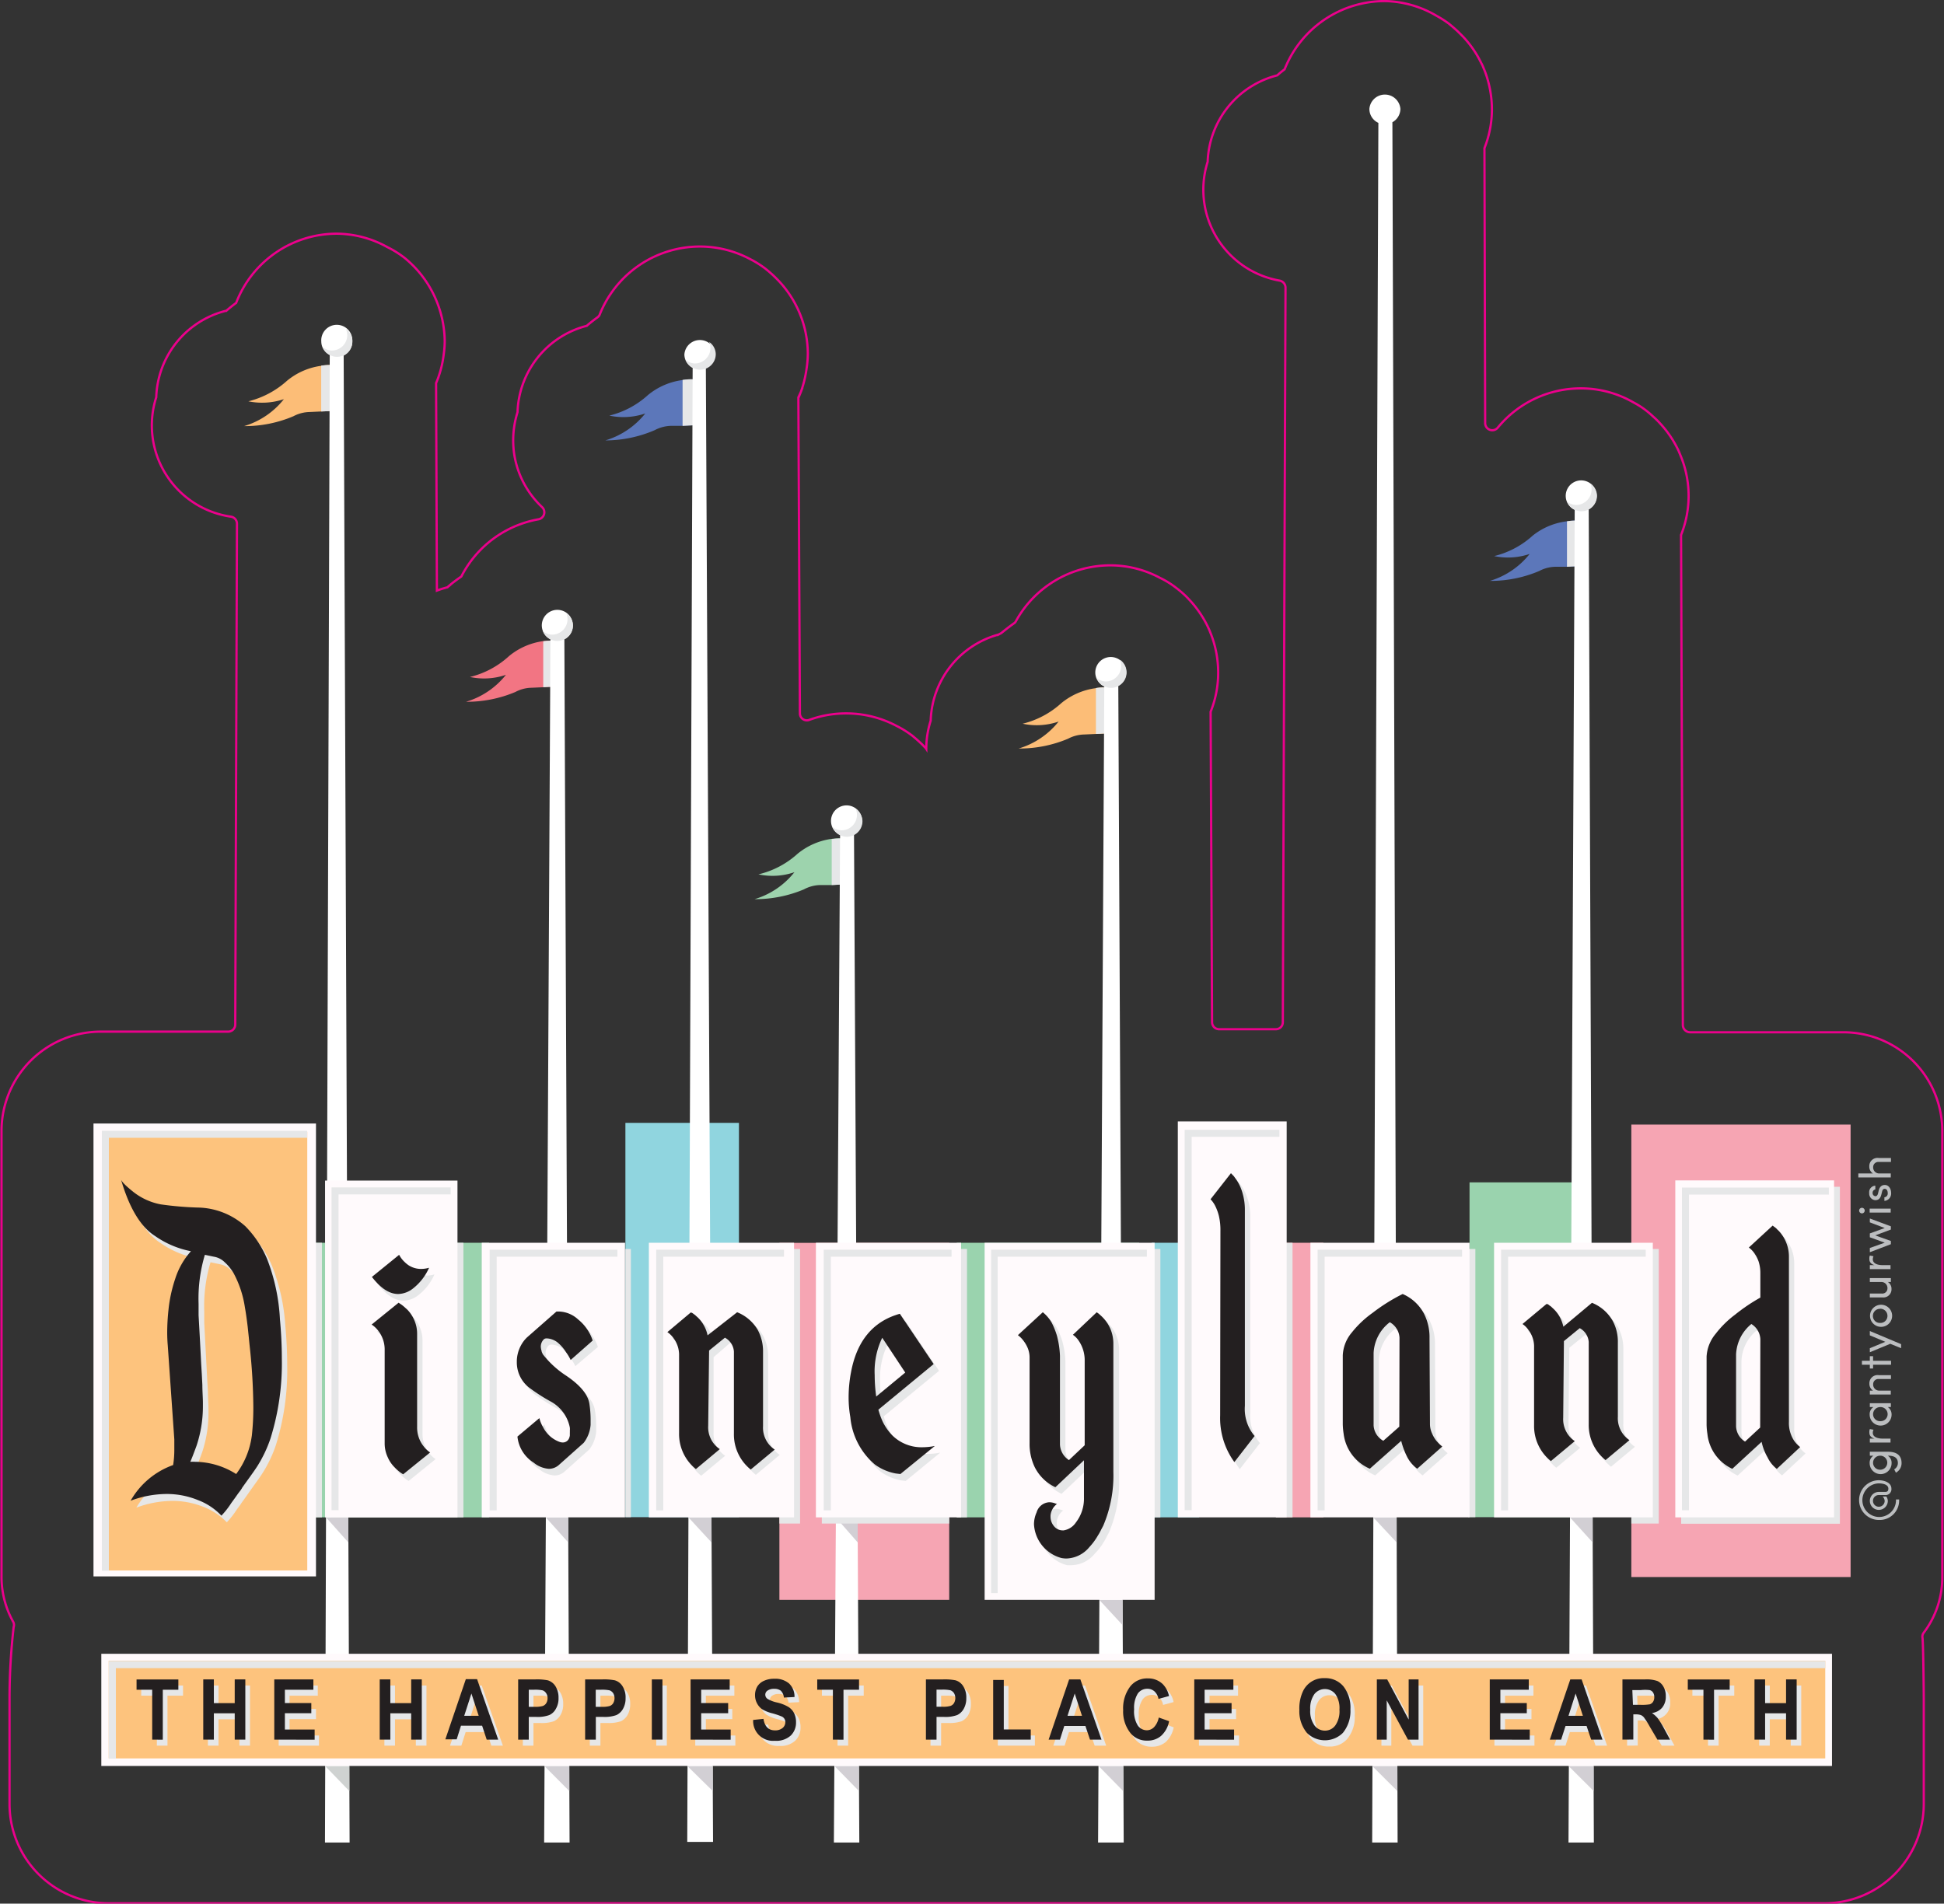 <svg xmlns="http://www.w3.org/2000/svg" viewBox="0 0 216.25 211.8"><rect x="0" y="0" width="216.25" height="211.8" fill="#333333" stroke="none"/><defs><style>.cls-1{isolation:isolate;}.cls-2{fill:none;stroke:#ec008c;stroke-miterlimit:10;stroke-width:0.25px;}.cls-3{fill:#bcbec0;}.cls-4{fill:#9ad3ae;}.cls-5{fill:#90d5df;}.cls-6{fill:#f6a5b3;}.cls-7{fill:#9dd3ad;}.cls-18,.cls-8{fill:#e6e7e8;}.cls-13,.cls-14,.cls-17,.cls-8{mix-blend-mode:multiply;}.cls-9{fill:#f27583;}.cls-10{fill:#5c77ba;}.cls-11{fill:#fcbd77;}.cls-12{fill:#fff;}.cls-13{fill:#cfd2d1;}.cls-14{fill:#d2cfd4;}.cls-15{fill:#fffafc;}.cls-16{fill:#fdc37d;}.cls-19{fill:#231f20;}</style></defs><g class="cls-1"><g id="Layer_2" data-name="Layer 2"><g id="Cutline"><path class="cls-2" d="M205.08,114.85H188a.81.81,0,0,1-.8-.78L187,59.62a.22.22,0,0,0,0-.1,11.76,11.76,0,0,0,.84-4.35v0a11.68,11.68,0,0,0-.81-4.27c-.09-.23-.2-.49-.3-.73a11.76,11.76,0,0,0-2.07-3.07,8.18,8.18,0,0,0-.73-.72,10.69,10.69,0,0,0-.81-.7,9.25,9.25,0,0,0-1.42-.91,11.67,11.67,0,0,0-5.85-1.56,11.94,11.94,0,0,0-9.24,4.37.79.79,0,0,1-1.4-.49l-.08-30.5a.66.66,0,0,0,0-.11,11.69,11.69,0,0,0,.83-4.33v0a12.11,12.11,0,0,0-.77-4.19s-.13-.33-.19-.46a2.76,2.76,0,0,0-.2-.43,11.7,11.7,0,0,0-2.06-3l-.57-.57c-.32-.3-.69-.61-1-.87a12.38,12.38,0,0,0-1.35-.86A11.73,11.73,0,0,0,154.05.12,12,12,0,0,0,142.9,7.71c-.26.2-.51.4-.77.63l-.07.05A10.28,10.28,0,0,0,134.34,18a10.27,10.27,0,0,0,8,13.22A.8.8,0,0,1,143,32l-.3,81.74a.77.77,0,0,1-.78.77h-6.31a.78.78,0,0,1-.78-.77l-.16-34.46a.16.16,0,0,0,0-.09,11.58,11.58,0,0,0,.84-4.36v0a11.8,11.8,0,0,0-.81-4.3,0,0,0,0,0,0,0c-.08-.19-.15-.39-.23-.56a12,12,0,0,0-2.33-3.41c-.13-.14-.21-.22-.35-.35a12.27,12.27,0,0,0-1-.84,9.59,9.59,0,0,0-1.74-1.07,11.68,11.68,0,0,0-5.54-1.4A12,12,0,0,0,113,69.13a.59.59,0,0,1-.23.24c-.46.33-.93.69-1.39,1.07l-.3.16a10.26,10.26,0,0,0-7.55,9.58,10.28,10.28,0,0,0-.49,3.15,1.07,1.07,0,0,0-.2-.23,6.08,6.08,0,0,0-.44-.44c-.28-.27-.63-.57-.91-.8a10.87,10.87,0,0,0-1.71-1.07,12,12,0,0,0-9.8-.68.77.77,0,0,1-1-.74l-.17-35.08c.08-.21.18-.44.25-.62a1.56,1.56,0,0,0,.06-.15,12.83,12.83,0,0,0,.6-2.48,11.59,11.59,0,0,0,.14-1.64,11.88,11.88,0,0,0-3.56-8.48l-.06-.06a13.24,13.24,0,0,0-1.14-1,11,11,0,0,0-1.71-1.06,11.82,11.82,0,0,0-5.53-1.37A12,12,0,0,0,66.71,35a.69.69,0,0,1-.25.31q-.55.4-1.11.87l-.07.07a10.26,10.26,0,0,0-7.71,9.61,10.45,10.45,0,0,0-.36,4.73,10.25,10.25,0,0,0,3.11,5.85.79.79,0,0,1-.44,1.34,12,12,0,0,0-8.56,6.36c-.48.34-1,.71-1.47,1.13a.46.46,0,0,0-.07.07,11.55,11.55,0,0,0-1.18.37l-.09-23.09c.08-.17.13-.32.2-.49a12,12,0,0,0,.66-2.78,10.65,10.65,0,0,0,.1-1.37,12.14,12.14,0,0,0-3.38-8.29c-.1-.11-.23-.22-.34-.34-.3-.28-.66-.61-1-.85a10.61,10.61,0,0,0-1.65-1A11.77,11.77,0,0,0,37.47,26a12,12,0,0,0-11.2,7.7c-.37.27-.74.57-1.11.89a.21.21,0,0,0-.07,0,10.26,10.26,0,0,0-7.71,9.61,10.26,10.26,0,0,0,8.28,13.28.79.79,0,0,1,.7.77L26.17,114a.79.79,0,0,1-.78.78H11.17a11.05,11.05,0,0,0-11,11.05v49.6a10.26,10.26,0,0,0,1.29,5,.72.72,0,0,1,.06.59,70.17,70.17,0,0,0-.46,8v11.69a11.05,11.05,0,0,0,11.05,11.05H203a11.06,11.06,0,0,0,11-11.05V188.94c0-.6-.06-6.12-.14-6.7a.71.71,0,0,1,.14-.59,10.21,10.21,0,0,0,2.06-6.19V125.9A11,11,0,0,0,205.08,114.85Z"/></g><g id="tag"><path class="cls-3" d="M209.06,169.11a2.21,2.21,0,0,1-.09-4.42c.59,0,1.43.23,1.43.94a.65.65,0,0,1-.72.71H209a.64.64,0,0,0-.65.65.65.65,0,1,0,1.3,0,.75.75,0,0,0-.23-.49h.41a.88.88,0,0,1,.17.49,1,1,0,1,1-1-1h.72c.29,0,.34-.19.34-.36,0-.49-.67-.59-1.08-.59a1.87,1.87,0,1,0,1.93,1.9v-.11h.35v.11A2.16,2.16,0,0,1,209.06,169.11Z"/><path class="cls-3" d="M208,161.52h2c1.11,0,1.53.5,1.53,1.27a1.2,1.2,0,0,1-.63,1.06l-.19-.37a.81.81,0,0,0,.41-.69c0-.51-.29-.83-1.08-.83H210a.94.94,0,0,1,.42.83,1.22,1.22,0,0,1-2.44,0,.93.93,0,0,1,.42-.83H208Zm1.16.44a.79.79,0,0,0-.8.79.77.77,0,0,0,.8.77.78.78,0,1,0,0-1.56Z"/><path class="cls-3" d="M208,159l.41.07a.79.79,0,0,0-.08.34c0,.46.5.65,1.11.65h.86v.44H208v-.44h.53c-.41-.12-.58-.35-.58-.66A.94.94,0,0,1,208,159Z"/><path class="cls-3" d="M208,156.12h2.34v.43H210a1,1,0,0,1,.42.84,1.22,1.22,0,0,1-2.44,0,.94.94,0,0,1,.42-.84H208Zm1.16.43a.8.8,0,0,0-.8.8.77.77,0,0,0,.8.77.78.78,0,0,0,.82-.77A.79.79,0,0,0,209.14,156.55Z"/><path class="cls-3" d="M209,153h1.35v.43H209a.57.57,0,0,0-.63.57.67.67,0,0,0,.69.72h1.27v.43H208v-.43h.36a.89.89,0,0,1-.41-.78A.91.91,0,0,1,209,153Z"/><path class="cls-3" d="M208.36,150.89v.51h2v.44h-2v.42H208v-.42h-.88v-.44H208v-.51Z"/><path class="cls-3" d="M208,148.09l3.48,1.46V150l-1.21-.49-2.27.94V150l1.72-.71-1.72-.72Z"/><path class="cls-3" d="M209.14,147.62a1.23,1.23,0,0,1,0-2.45,1.23,1.23,0,1,1,0,2.45Zm0-2a.78.78,0,0,0-.8.79.77.77,0,0,0,.8.78.78.78,0,0,0,.82-.78A.79.79,0,0,0,209.14,145.61Z"/><path class="cls-3" d="M208,142.2h2.34v.43H210a.89.89,0,0,1,.41.78.9.9,0,0,1-1,.94H208v-.43h1.33a.57.57,0,0,0,.63-.57.68.68,0,0,0-.69-.72H208Z"/><path class="cls-3" d="M208,139.69l.41.08a.78.78,0,0,0-.08.33c0,.47.5.66,1.11.66h.86v.44H208v-.44h.53c-.41-.12-.58-.35-.58-.66A1,1,0,0,1,208,139.69Z"/><path class="cls-3" d="M208,135.57l2.34.87v.36l-1.74.65,1.74.62v.36l-2.34.89v-.47l1.66-.59-1.66-.6v-.43l1.66-.6L208,136Z"/><path class="cls-3" d="M207.12,135a.31.31,0,0,1,0-.62.31.31,0,0,1,0,.62Zm.86-.09v-.44h2.34v.44Z"/><path class="cls-3" d="M209.62,133.61v-.4a.42.42,0,0,0,.37-.47c0-.29-.14-.47-.33-.47s-.26.14-.3.32l-.08.32c-.1.39-.29.62-.67.62a.73.73,0,0,1-.68-.8.72.72,0,0,1,.68-.81v.42a.36.36,0,0,0-.3.38.34.34,0,0,0,.32.37c.16,0,.24-.15.28-.3l.08-.34c.12-.49.41-.61.68-.61.43,0,.7.42.7.9A.82.82,0,0,1,209.62,133.61Z"/><path class="cls-3" d="M209,128.84h1.35v.44H209a.57.57,0,0,0-.63.57.67.67,0,0,0,.69.71h1.27V131h-3.61v-.44h1.63a.89.89,0,0,1-.41-.78A.91.91,0,0,1,209,128.84Z"/></g><g id="Colored_Boxes" data-name="Colored Boxes"><rect class="cls-4" x="34.1" y="138.27" width="20.3" height="30.55"/><rect class="cls-4" x="106.43" y="138.27" width="20.29" height="30.55"/><rect class="cls-5" x="69.57" y="124.93" width="12.63" height="43.87"/><rect class="cls-6" x="141.93" y="138.27" width="5.28" height="30.55"/><rect class="cls-4" x="163.47" y="131.55" width="11.9" height="37.25"/><rect class="cls-6" x="181.47" y="125.12" width="24.39" height="50.34"/><rect class="cls-5" x="128.11" y="138.27" width="5.28" height="30.55"/><rect class="cls-6" x="86.7" y="138.28" width="18.89" height="39.72"/></g><g id="Flag"><path class="cls-7" d="M93.69,93.29v5.12l-1.17.06-1.31,0a4,4,0,0,0-1.78.48,13.91,13.91,0,0,1-5.49,1.09,8.87,8.87,0,0,0,4.43-3,7.48,7.48,0,0,1-4,.24A9.82,9.82,0,0,0,88.71,95a7.6,7.6,0,0,1,3.81-1.67A6.3,6.3,0,0,1,93.69,93.29Z"/><path class="cls-8" d="M93.69,93.29v5.12l-1.17.06V93.36A6.3,6.3,0,0,1,93.69,93.29Z"/><path class="cls-9" d="M61.6,71.28V76.4l-1.17.06-1.32.06a3.93,3.93,0,0,0-1.78.47,13.91,13.91,0,0,1-5.49,1.09,8.93,8.93,0,0,0,4.44-3,7.48,7.48,0,0,1-4,.24A9.87,9.87,0,0,0,56.62,73a7.57,7.57,0,0,1,3.81-1.67A6.29,6.29,0,0,1,61.6,71.28Z"/><path class="cls-8" d="M61.6,71.28V76.4l-1.17.06V71.35A6.29,6.29,0,0,1,61.6,71.28Z"/><path class="cls-10" d="M77.09,42.2v5.12l-1.16.06-1.32,0a4.08,4.08,0,0,0-1.78.48A13.91,13.91,0,0,1,67.34,49a8.93,8.93,0,0,0,4.44-3,7.48,7.48,0,0,1-4,.24,9.87,9.87,0,0,0,4.29-2.28,7.57,7.57,0,0,1,3.81-1.67A6.19,6.19,0,0,1,77.09,42.2Z"/><path class="cls-8" d="M77.09,42.2v5.12l-1.16.06V42.27A6.19,6.19,0,0,1,77.09,42.2Z"/><path class="cls-10" d="M175.48,57.92V63l-1.17.06-1.31,0a4,4,0,0,0-1.78.47,13.81,13.81,0,0,1-5.49,1.1,8.87,8.87,0,0,0,4.43-3,7.48,7.48,0,0,1-3.95.24,9.82,9.82,0,0,0,4.29-2.28A7.52,7.52,0,0,1,174.31,58,6.3,6.3,0,0,1,175.48,57.92Z"/><path class="cls-8" d="M175.48,57.92V63l-1.17.06V58A6.3,6.3,0,0,1,175.48,57.92Z"/><path class="cls-11" d="M36.9,40.61v5.12l-1.17.05-1.31.06a4,4,0,0,0-1.78.47,13.81,13.81,0,0,1-5.49,1.1,8.87,8.87,0,0,0,4.43-3,7.6,7.6,0,0,1-3.95.24,10,10,0,0,0,4.29-2.28,7.52,7.52,0,0,1,3.81-1.67A6.3,6.3,0,0,1,36.9,40.61Z"/><path class="cls-8" d="M36.9,40.61v5.12l-1.17.05v-5.1A6.3,6.3,0,0,1,36.9,40.61Z"/><path class="cls-11" d="M123.08,76.48V81.6l-1.17.06-1.31.06a4,4,0,0,0-1.79.47,13.91,13.91,0,0,1-5.49,1.09,8.93,8.93,0,0,0,4.44-3,7.48,7.48,0,0,1-4,.24,9.87,9.87,0,0,0,4.29-2.28,7.6,7.6,0,0,1,3.81-1.67A6.3,6.3,0,0,1,123.08,76.48Z"/><path class="cls-8" d="M123.08,76.48V81.6l-1.17.06V76.55A6.3,6.3,0,0,1,123.08,76.48Z"/></g><g id="Poles"><path class="cls-12" d="M39.19,38a1.73,1.73,0,1,0-3.45,0,1.69,1.69,0,0,0,.94,1.5L36.15,205h2.74L38.23,39.56A1.72,1.72,0,0,0,39.19,38Z"/><path class="cls-12" d="M63.73,69.61a1.73,1.73,0,1,0-2.5,1.52L60.53,205h2.83L62.78,71.13A1.71,1.71,0,0,0,63.73,69.61Z"/><path class="cls-12" d="M79.58,39.43a1.73,1.73,0,0,0-3.45,0,1.7,1.7,0,0,0,.92,1.5l-.6,164h2.87l-.8-164A1.72,1.72,0,0,0,79.58,39.43Z"/><path class="cls-12" d="M95.9,91.35a1.73,1.73,0,1,0-2.45,1.56L92.76,205h2.83L95,92.83A1.72,1.72,0,0,0,95.9,91.35Z"/><path class="cls-12" d="M125.28,74.82a1.72,1.72,0,1,0-2.44,1.56L122.15,205H125L124.4,76.3A1.71,1.71,0,0,0,125.28,74.82Z"/><path class="cls-12" d="M155.78,12.12a1.73,1.73,0,0,0-3.45,0,1.7,1.7,0,0,0,1,1.55L152.64,205h2.83L154.89,13.6A1.72,1.72,0,0,0,155.78,12.12Z"/><path class="cls-12" d="M177.61,55.17a1.72,1.72,0,1,0-2.44,1.56L174.48,205h2.82l-.57-148.33A1.7,1.7,0,0,0,177.61,55.17Z"/></g><g id="Pole_Shadows" data-name="Pole Shadows"><path class="cls-8" d="M38.5,36.65a1.85,1.85,0,0,1,.13.66A1.72,1.72,0,0,1,36.9,39a1.63,1.63,0,0,1-1-.38,1.72,1.72,0,0,0,1.6,1.08,1.71,1.71,0,0,0,1-3.09Z"/><path class="cls-8" d="M63,68.23a1.75,1.75,0,0,1,.13.65,1.72,1.72,0,0,1-1.73,1.73,1.65,1.65,0,0,1-1-.38A1.7,1.7,0,0,0,62,71.31a1.73,1.73,0,0,0,1.73-1.73A1.7,1.7,0,0,0,63,68.23Z"/><path class="cls-8" d="M95.2,90a1.75,1.75,0,0,1,.13.65,1.72,1.72,0,0,1-1.73,1.73,1.68,1.68,0,0,1-1-.38,1.73,1.73,0,0,0,3.34-.65A1.7,1.7,0,0,0,95.2,90Z"/><path class="cls-8" d="M78.89,38.05a1.58,1.58,0,0,1,.14.65,1.74,1.74,0,0,1-1.74,1.74,1.71,1.71,0,0,1-1-.38,1.73,1.73,0,0,0,3.33-.66A1.67,1.67,0,0,0,78.89,38.05Z"/><path class="cls-8" d="M124.59,73.43a1.85,1.85,0,0,1,.13.66A1.73,1.73,0,0,1,123,75.82a1.66,1.66,0,0,1-1-.38,1.72,1.72,0,1,0,2.64-2Z"/><path class="cls-8" d="M176.92,53.8a1.75,1.75,0,0,1,.13.65,1.73,1.73,0,0,1-1.73,1.73,1.71,1.71,0,0,1-1-.37,1.73,1.73,0,0,0,3.33-.66A1.69,1.69,0,0,0,176.92,53.8Z"/><polygon class="cls-13" points="36.16 196.48 38.86 196.48 38.86 199.27 36.16 196.48"/><polygon class="cls-14" points="36.26 168.82 38.75 168.82 38.75 171.61 36.26 168.82"/><polygon class="cls-14" points="60.71 168.82 63.21 168.82 63.21 171.61 60.71 168.82"/><polygon class="cls-14" points="76.58 168.82 79.15 168.82 79.15 171.61 76.58 168.82"/><polygon class="cls-14" points="92.97 168.82 95.41 168.82 95.41 171.61 92.97 168.82"/><polygon class="cls-14" points="152.76 168.82 155.36 168.82 155.36 171.61 152.76 168.82"/><polygon class="cls-14" points="122.28 178 124.86 178 124.86 180.79 122.28 178"/><polygon class="cls-14" points="122.2 196.48 124.94 196.48 124.94 199.27 122.2 196.48"/><polygon class="cls-14" points="174.64 168.82 177.17 168.82 177.17 171.61 174.64 168.82"/><polygon class="cls-14" points="152.64 196.48 155.44 196.48 155.44 199.27 152.64 196.48"/><polygon class="cls-14" points="174.48 196.48 177.28 196.48 177.28 199.27 174.48 196.48"/><polygon class="cls-14" points="60.55 196.48 63.33 196.48 63.33 199.27 60.55 196.48"/><polygon class="cls-14" points="76.45 196.48 79.29 196.48 79.29 199.27 76.45 196.48"/><polygon class="cls-14" points="92.82 196.48 95.55 196.48 95.55 199.27 92.82 196.48"/></g><g id="Boxes_Shadows" data-name="Boxes Shadows"><rect class="cls-8" x="34.1" y="138.27" width="1.71" height="30.55"/><rect class="cls-8" x="36.81" y="138.27" width="14.74" height="30.55"/><rect class="cls-8" x="69.57" y="138.96" width="0.61" height="29.84"/><rect class="cls-8" x="86.7" y="138.96" width="2.3" height="30.55"/><rect class="cls-8" x="91.42" y="138.96" width="14.17" height="30.55"/><rect class="cls-8" x="106.43" y="138.96" width="1.14" height="29.86"/><rect class="cls-8" x="128.11" y="138.96" width="0.97" height="29.86"/><rect class="cls-8" x="163.34" y="138.96" width="0.78" height="29.84"/><rect class="cls-8" x="141.93" y="138.27" width="1.85" height="30.55"/><rect class="cls-8" x="181.47" y="138.96" width="3.05" height="30.55"/><rect class="cls-8" x="187.01" y="132.04" width="17.66" height="37.49"/></g><g id="Boxes"><rect class="cls-15" x="10.4" y="125" width="24.75" height="50.39"/><rect class="cls-15" x="36.16" y="131.35" width="14.73" height="37.47"/><rect class="cls-15" x="53.59" y="138.27" width="15.94" height="30.55"/><rect class="cls-15" x="72.18" y="138.27" width="16.15" height="30.55"/><rect class="cls-15" x="90.76" y="138.27" width="16.15" height="30.55"/><rect class="cls-15" x="109.53" y="138.27" width="18.91" height="39.73"/><rect class="cls-15" x="145.77" y="138.27" width="17.7" height="30.55"/><rect class="cls-15" x="131.02" y="124.77" width="12.11" height="44.05"/><rect class="cls-15" x="166.2" y="138.27" width="17.66" height="30.55"/><rect class="cls-15" x="186.36" y="131.33" width="17.66" height="37.49"/><rect class="cls-16" x="11.37" y="125.93" width="22.81" height="48.8"/><rect class="cls-15" x="11.27" y="184" width="192.52" height="12.48"/><rect class="cls-16" x="12.09" y="184.77" width="190.95" height="10.87"/></g><g id="Shadows" class="cls-17"><polygon class="cls-18" points="50.13 132.11 36.88 132.11 36.88 132.86 36.88 132.89 36.88 168.02 37.66 168.02 37.66 132.89 50.13 132.89 50.13 132.11"/><polygon class="cls-18" points="68.68 139.04 54.47 139.04 54.47 139.79 54.47 139.82 54.47 168.04 55.25 168.04 55.25 139.82 68.68 139.82 68.68 139.04"/><polygon class="cls-18" points="87.21 139.04 73 139.04 73 139.79 73 139.82 73 168.04 73.78 168.04 73.78 139.82 87.21 139.82 87.21 139.04"/><polygon class="cls-18" points="105.85 139.04 91.63 139.04 91.63 139.79 91.63 139.82 91.63 168.04 92.42 168.04 92.42 139.82 105.85 139.82 105.85 139.04"/><polygon class="cls-18" points="162.64 139.04 146.57 139.04 146.57 139.79 146.57 139.82 146.57 168.04 147.35 168.04 147.35 139.82 162.64 139.82 162.64 139.04"/><polygon class="cls-18" points="183.07 139.04 166.98 139.04 166.98 139.79 166.98 139.82 166.98 168.04 167.76 168.04 167.76 139.82 183.07 139.82 183.07 139.04"/><polygon class="cls-18" points="203.44 132.13 187.88 132.13 187.35 132.13 187.1 132.13 187.1 168.03 187.88 168.03 187.88 132.91 203.44 132.91 203.44 132.13"/><polygon class="cls-8" points="34.17 125.81 11.33 125.81 11.33 126.37 11.33 126.59 11.33 174.76 12.11 174.76 12.11 126.59 34.17 126.59 34.17 125.81"/><polygon class="cls-18" points="142.32 125.7 131.78 125.7 131.78 126.45 131.78 126.48 131.78 168.02 132.56 168.02 132.56 126.48 142.32 126.48 142.32 125.7"/><polygon class="cls-18" points="127.58 139.04 110.98 139.04 110.36 139.04 110.25 139.04 110.25 177.25 110.98 177.25 110.98 139.82 127.58 139.82 127.58 139.04"/><polygon class="cls-8" points="203.04 184.8 12.89 184.8 12.1 184.8 12.1 185.6 12.1 195.67 12.89 195.67 12.89 185.6 203.04 185.6 203.04 184.8"/></g><g id="Letter_s_Shaodows" data-name="Letter&apos;s Shaodows"><path class="cls-8" d="M31.74,147.51c.14,1.53.21,3,.21,4.37a28,28,0,0,1-1.27,8.93,14.36,14.36,0,0,1-1.42,3c-.38.61-1,1.43-1.74,2.49,0,0-.16.23-.42.59-.14.19-.26.36-.36.52l-.4.54a9.39,9.39,0,0,1-1.11,1.42h0a7.12,7.12,0,0,0-2.59-1.71,9.16,9.16,0,0,0-3.47-.67,11.63,11.63,0,0,0-4,.75,9,9,0,0,1,4.68-3.93A11.88,11.88,0,0,0,20,162q0-.51,0-1.08l-.73-10.46c0-.47-.06-1-.06-1.48a21.7,21.7,0,0,1,.14-2.45,15.89,15.89,0,0,1,.74-3.44,8.43,8.43,0,0,1,1.76-3.1,10.38,10.38,0,0,1-4-1.7q-2.42-1.53-3.78-6.28c.07.24.52.7,1.37,1.38a7.05,7.05,0,0,0,3,1.38,36.91,36.91,0,0,0,4.05.35,8.16,8.16,0,0,1,5.35,2.08,11.61,11.61,0,0,1,2.42,3.64A21.83,21.83,0,0,1,31.74,147.51Zm-3.13,13.05a28.76,28.76,0,0,0,.16-3.26,66,66,0,0,0-.42-6.87l-.09-1-.12-1c-.09-.83-.19-1.54-.3-2.15a11.59,11.59,0,0,0-1.21-3.77,5.12,5.12,0,0,0-1-1.24,2.26,2.26,0,0,0-1.21-.62l-1-.21a17,17,0,0,0-.7,5.45c0,.42,0,.84,0,1.27l.14,2.71L23,152.5l.06,1.16.07,1.16c0,.74.06,1.4.06,2v.33a13.78,13.78,0,0,1-.71,4.45c-.3.83-.53,1.42-.69,1.78a4.43,4.43,0,0,1,.52,0,8.66,8.66,0,0,1,4.54,1.42A9,9,0,0,0,28.61,160.56Z"/><path class="cls-8" d="M47,159.49a3.36,3.36,0,0,0,.73,2.16,2.74,2.74,0,0,0,.73.69l-3,2.43,0,0h0l0,0-.1-.06-.14-.09-.35-.27c-.13-.12-.26-.24-.38-.37a3.79,3.79,0,0,1-.75-1.09,3.59,3.59,0,0,1-.34-1.56V151a3.35,3.35,0,0,0-.73-2.17,2.81,2.81,0,0,0-.72-.68l3-2.43h0l0,0,0,0,.1.07.14.09.34.26.38.36a3.82,3.82,0,0,1,.75,1.08,3.76,3.76,0,0,1,.34,1.59Zm-2-19.14a2.91,2.91,0,0,0,.38.56,3.89,3.89,0,0,0,.64.59,2.56,2.56,0,0,0,1.42.42,3.19,3.19,0,0,0,.89-.13,6,6,0,0,1-1.78,2.3,2.76,2.76,0,0,1-1.66.62c-1,0-1.94-.64-2.92-1.9Z"/><path class="cls-8" d="M63.62,153.81c1.57,1.07,2.43,2.12,2.57,3.16a11.5,11.5,0,0,1,.13,1.67c0,.22,0,.42,0,.63a3.76,3.76,0,0,1-.77,2l-2.76,2.47a1.68,1.68,0,0,1-1.1.42,3,3,0,0,1-1.7-.69,3.88,3.88,0,0,1-1.8-2.9l2.38-2.08a3.62,3.62,0,0,0,.42,1,3.32,3.32,0,0,0,1.85,1.65,1.11,1.11,0,0,0,.34.06.73.73,0,0,0,.7-.48.89.89,0,0,0,.09-.3l0-.14v-.15a1.93,1.93,0,0,0,0-.24,1.87,1.87,0,0,0,0-.34,4.23,4.23,0,0,0-2.2-2.94,22.5,22.5,0,0,1-2.4-1.56,3.56,3.56,0,0,1-1.3-2.72v-.23a3.84,3.84,0,0,1,.93-2.38l.17-.18,3.31-2.91.32,0a3.28,3.28,0,0,1,2.1.89,5.08,5.08,0,0,1,1.61,2.34L64,152a5.44,5.44,0,0,0-.51-.87,4.7,4.7,0,0,0-1-1.13,2.11,2.11,0,0,0-1.08-.4h-.06a.51.51,0,0,0-.3.08l0,0a1.14,1.14,0,0,0-.36.89v0a1.91,1.91,0,0,0,.09.44,3,3,0,0,0,.13.35A10.69,10.69,0,0,0,63.62,153.81Z"/><path class="cls-8" d="M79.38,159.37a2.93,2.93,0,0,0,1.29,2.6L78,164.19l0,0h0a5,5,0,0,1-1.87-4v-8.61a3.11,3.11,0,0,0-.64-2,2.91,2.91,0,0,0-.65-.63l2.66-2.21h0l.05,0,.07,0,.11.06.27.2.31.28a3.53,3.53,0,0,1,.63.81,4,4,0,0,1,.45,1.17l3.18-2.67a4.61,4.61,0,0,1,2.3,2,4.84,4.84,0,0,1,.58,2.4v8.28a2.93,2.93,0,0,0,1.29,2.6l-2.66,2.22,0,0h0a5,5,0,0,1-1.87-4v-9.14a1.92,1.92,0,0,0-1-1.53L79.38,151Z"/><path class="cls-8" d="M174.48,158.47a3,3,0,0,0,1.3,2.61l-2.66,2.22,0,0h0a5,5,0,0,1-1.87-4v-8.62a3.11,3.11,0,0,0-.65-2,2.39,2.39,0,0,0-.65-.63l2.67-2.22h0l.06,0,.07,0,.11.06a1.89,1.89,0,0,0,.27.2c.11.1.21.19.3.29a3.18,3.18,0,0,1,.63.8,3.64,3.64,0,0,1,.45,1.17l3.19-2.66a4.61,4.61,0,0,1,2.3,2,5,5,0,0,1,.58,2.4v8.27a2.94,2.94,0,0,0,1.29,2.61l-2.66,2.22,0,0h0a5,5,0,0,1-1.87-4v-9.14a1.88,1.88,0,0,0-1-1.53l-1.77,1.43Z"/><path class="cls-8" d="M98.31,157.58a7.75,7.75,0,0,0,.49,1.35,6,6,0,0,0,1.07,1.52,4.62,4.62,0,0,0,3.37,1.31,7.37,7.37,0,0,0,1.35-.14l-3.84,3.15-.5-.06a5.2,5.2,0,0,1-.68-.17,5.53,5.53,0,0,1-1.66-.84,7.87,7.87,0,0,1-2.72-5.27,12.7,12.7,0,0,1-.19-2.24,15.51,15.51,0,0,1,.26-2.76c.65-3.5,2.47-5.67,5.44-6.5l3.76,5.59-.1.08Zm.43-8a8.59,8.59,0,0,0-.84,4.08,17.28,17.28,0,0,0,.17,2.38l3.23-2.66Z"/><path class="cls-8" d="M122.64,146.69l0,0h0l0,0,.09.07.13.09.3.27a4.27,4.27,0,0,1,.36.38,4,4,0,0,1,.66,1.11,4.07,4.07,0,0,1,.31,1.6V164.5a14.19,14.19,0,0,1-1.13,6l-.25.47a4.91,4.91,0,0,1-.34.61,6.18,6.18,0,0,1-1,1.29,3.4,3.4,0,0,1-2.55,1.27,3.27,3.27,0,0,1-.53,0,4.12,4.12,0,0,1-3.07-3.75A3.42,3.42,0,0,1,116,169a1.56,1.56,0,0,1,1.42-1.13,1.83,1.83,0,0,1,.61.11l.2.07.05,0h0a1.79,1.79,0,0,0-.73,1.29v.16a1.67,1.67,0,0,0,.35,1,1.27,1.27,0,0,0,1,.5H119a2,2,0,0,0,1.37-.88,4.37,4.37,0,0,0,.89-2.74v-4.18l-3.17,3a4.93,4.93,0,0,1-2.3-2.23,6.11,6.11,0,0,1-.58-2.69v-9.67a2.82,2.82,0,0,0-.19-1,3.48,3.48,0,0,0-.45-.79,2.91,2.91,0,0,0-.65-.66l2.68-2.51a3.88,3.88,0,0,1,1,1.18,7.65,7.65,0,0,1,.58,1.42,10.28,10.28,0,0,1,.34,2.24l0,9.87a2.17,2.17,0,0,0,1,1.74l1.74-1.65v-9.4a3.83,3.83,0,0,0-.64-2.21,2.28,2.28,0,0,0-.67-.68Z"/><path class="cls-8" d="M136.36,137.59a6.84,6.84,0,0,0-.17-1.56,5.34,5.34,0,0,0-.38-1.06,3,3,0,0,0-.55-.79l2.27-2.91h0l0,0,0,0,.08.08.1.11a1.64,1.64,0,0,1,.26.31,3.58,3.58,0,0,1,.29.43,5.31,5.31,0,0,1,.56,1.29,6.61,6.61,0,0,1,.26,1.9V157.2a4.65,4.65,0,0,0,1.08,3.36l-2.25,2.9,0,0h0a8.28,8.28,0,0,1-1.58-5.21Z"/><path class="cls-8" d="M159.67,159.22a2.5,2.5,0,0,0,.23,1,3.42,3.42,0,0,0,.45.78,4,4,0,0,0,.69.68l-2.79,2.47a3.61,3.61,0,0,1-1.18-1.44,8.23,8.23,0,0,1-.6-1.66l-3.49,3.1a4.87,4.87,0,0,1-2.92-3.93h0a7.61,7.61,0,0,1-.09-1h0v-7.68a4.21,4.21,0,0,1,1-2.54,11.4,11.4,0,0,1,2.31-2.18,21,21,0,0,1,3.35-2.11,4.92,4.92,0,0,1,2.4,2.22,5.78,5.78,0,0,1,.6,2.68Zm-3.39-9.66a2.1,2.1,0,0,0-1.09-1.71,4.6,4.6,0,0,0-1.8,3.42v8.07a2.09,2.09,0,0,0,1.09,1.7l1.78-1.57Z"/><path class="cls-8" d="M198.28,164.19a3.55,3.55,0,0,1-1.06-1.31,5.94,5.94,0,0,1-.66-1.71l-3.26,3a4.81,4.81,0,0,1-2.77-3.89h0a9.61,9.61,0,0,1-.08-1h0v-7.6a4.21,4.21,0,0,1,1-2.51,10.62,10.62,0,0,1,2.18-2.16,20.26,20.26,0,0,1,2.8-1.89v-2.69a4.25,4.25,0,0,0-.2-1.32,3.69,3.69,0,0,0-.44-.89,2.53,2.53,0,0,0-.64-.66l2.64-2.45h0l0,0,0,0,.08.07.13.09a1.5,1.5,0,0,1,.3.27,2.83,2.83,0,0,1,.34.35,4.09,4.09,0,0,1,.65,1.09,4.33,4.33,0,0,1,.3,1.6v18.33a3.65,3.65,0,0,0,.62,2.16,3.23,3.23,0,0,0,.64.64l-2.62,2.45Zm-1.86-14.48a2.07,2.07,0,0,0-1-1.69,4.61,4.61,0,0,0-1.7,3.38v8a2.08,2.08,0,0,0,1,1.69l1.68-1.56Z"/><g class="cls-17"><path class="cls-18" d="M17.45,194.22v-5.56H15.71v-1.13h4.65v1.13H18.63v5.56Z"/><path class="cls-18" d="M23.13,194.22v-6.69h1.18v2.63h2.32v-2.63h1.18v6.69H26.63v-2.93H24.31v2.93Z"/><path class="cls-18" d="M31,194.22v-6.69h4.35v1.13H32.21v1.48h2.94v1.13H32.21v1.82h3.27v1.13Z"/><path class="cls-18" d="M42.76,194.22v-6.69h1.18v2.63h2.32v-2.63h1.18v6.69H46.26v-2.93H43.94v2.93Z"/><path class="cls-18" d="M55.94,194.22H54.66l-.51-1.51H51.8l-.48,1.51H50.06l2.28-6.69h1.25Zm-2.18-2.65-.8-2.48-.8,2.48Z"/><path class="cls-18" d="M58.16,194.22v-6.69h1.9a6.6,6.6,0,0,1,1.39.09,1.67,1.67,0,0,1,.86.66,2.38,2.38,0,0,1,.34,1.31,2.3,2.3,0,0,1-.3,1.22,1.66,1.66,0,0,1-.73.69,4,4,0,0,1-1.51.2h-.77v2.52Zm1.18-5.56v1.9H60a3.47,3.47,0,0,0,.9-.08.91.91,0,0,0,.39-.32,1,1,0,0,0,.15-.55,1,1,0,0,0-.16-.57.72.72,0,0,0-.39-.3,3.75,3.75,0,0,0-1-.08Z"/><path class="cls-18" d="M65.61,194.22v-6.69h1.9a6.6,6.6,0,0,1,1.39.09,1.63,1.63,0,0,1,.86.66,2.3,2.3,0,0,1,.34,1.31,2.39,2.39,0,0,1-.29,1.22,1.72,1.72,0,0,1-.73.69,4.11,4.11,0,0,1-1.51.2h-.78v2.52Zm1.18-5.56v1.9h.65a3.47,3.47,0,0,0,.9-.08.81.81,0,0,0,.39-.32,1.09,1.09,0,0,0,0-1.12.73.73,0,0,0-.38-.3,3.81,3.81,0,0,0-1-.08Z"/><path class="cls-18" d="M73,194.22v-6.69h1.18v6.69Z"/><path class="cls-18" d="M77.34,194.22v-6.69h4.35v1.13H78.52v1.48h2.94v1.13H78.52v1.82H81.8v1.13Z"/><path class="cls-18" d="M84.29,192l1.16-.13c.13.86.55,1.28,1.28,1.28a1.24,1.24,0,0,0,.84-.26.83.83,0,0,0,.31-.65.71.71,0,0,0-.11-.39.81.81,0,0,0-.33-.26,8.91,8.91,0,0,0-1.06-.34,4,4,0,0,1-1.11-.47,1.77,1.77,0,0,1-.55-.66,1.87,1.87,0,0,1-.21-.88,1.91,1.91,0,0,1,.26-1,1.75,1.75,0,0,1,.74-.66,2.62,2.62,0,0,1,1.15-.23,2.34,2.34,0,0,1,1.62.53,2,2,0,0,1,.61,1.5l-1.18.06a1.2,1.2,0,0,0-.34-.75,1.09,1.09,0,0,0-.74-.22,1.18,1.18,0,0,0-.73.19.56.56,0,0,0-.26.46.58.58,0,0,0,.23.46,3.41,3.41,0,0,0,1.08.41,4.62,4.62,0,0,1,1.29.51,1.84,1.84,0,0,1,.61.69,2.31,2.31,0,0,1,.2,1,2,2,0,0,1-.57,1.46,2.37,2.37,0,0,1-1.79.6A2.23,2.23,0,0,1,84.29,192Z"/><path class="cls-18" d="M93.17,194.22v-5.56H91.43v-1.13h4.65v1.13H94.35v5.56Z"/><path class="cls-18" d="M103.51,194.22v-6.69h1.9a6.6,6.6,0,0,1,1.39.09,1.59,1.59,0,0,1,.86.66,2.3,2.3,0,0,1,.34,1.31,2.39,2.39,0,0,1-.29,1.22,1.72,1.72,0,0,1-.73.69,4.11,4.11,0,0,1-1.51.2h-.78v2.52Zm1.18-5.56v1.9h.66a3.38,3.38,0,0,0,.89-.08.81.81,0,0,0,.39-.32,1,1,0,0,0,.15-.55,1,1,0,0,0-.15-.57.8.8,0,0,0-.39-.3,3.81,3.81,0,0,0-1-.08Z"/><path class="cls-18" d="M111,194.22v-6.64h1.18v5.51h2.94v1.13Z"/><path class="cls-18" d="M123.05,194.22h-1.28l-.52-1.51h-2.34l-.48,1.51h-1.26l2.28-6.69h1.25Zm-2.18-2.65-.8-2.48-.8,2.48Z"/><path class="cls-18" d="M129.42,191.76l1.14.42a2.94,2.94,0,0,1-.89,1.64,2.36,2.36,0,0,1-1.53.52,2.33,2.33,0,0,1-1.86-.83,3.82,3.82,0,0,1-.82-2.58,4,4,0,0,1,.83-2.68,2.39,2.39,0,0,1,1.92-.84,2.3,2.3,0,0,1,1.65.63,2.59,2.59,0,0,1,.69,1.33l-1.17.32a1.42,1.42,0,0,0-.44-.83,1.15,1.15,0,0,0-.79-.29,1.28,1.28,0,0,0-1.06.53,2.9,2.9,0,0,0-.41,1.75,3.07,3.07,0,0,0,.4,1.8,1.24,1.24,0,0,0,1,.53,1.1,1.1,0,0,0,.81-.34A2.17,2.17,0,0,0,129.42,191.76Z"/><path class="cls-18" d="M133.37,194.22v-6.69h4.35v1.13h-3.17v1.48h2.95v1.13h-2.95v1.82h3.28v1.13Z"/><path class="cls-18" d="M145.05,190.92a4.57,4.57,0,0,1,.38-2,2.54,2.54,0,0,1,2.47-1.53,2.58,2.58,0,0,1,2,.9,3.76,3.76,0,0,1,.8,2.56,3.81,3.81,0,0,1-.84,2.63,2.53,2.53,0,0,1-2,.84,2.56,2.56,0,0,1-2-.83A3.77,3.77,0,0,1,145.05,190.92Zm1.22,0a2.71,2.71,0,0,0,.47,1.73,1.46,1.46,0,0,0,2.32,0,2.78,2.78,0,0,0,.46-1.76,2.7,2.7,0,0,0-.45-1.72,1.41,1.41,0,0,0-1.17-.56,1.44,1.44,0,0,0-1.17.56A2.68,2.68,0,0,0,146.27,190.87Z"/><path class="cls-18" d="M153.67,194.22v-6.69h1.15l2.4,4.47v-4.47h1.1v6.69h-1.19l-2.36-4.36v4.36Z"/><path class="cls-18" d="M166.24,194.22v-6.69h4.34v1.13h-3.16v1.48h2.94v1.13h-2.94v1.82h3.27v1.13Z"/><path class="cls-18" d="M178.77,194.22h-1.28l-.51-1.51h-2.35l-.48,1.51h-1.26l2.28-6.69h1.26Zm-2.17-2.65-.81-2.48-.79,2.48Z"/><path class="cls-18" d="M181,194.22v-6.69h2.49a3.74,3.74,0,0,1,1.37.18,1.53,1.53,0,0,1,.67.62,2,2,0,0,1,.26,1.07,1.74,1.74,0,0,1-1.54,1.87,2.86,2.86,0,0,1,.63.56,8.21,8.21,0,0,1,.68,1.09l.71,1.3h-1.42l-.85-1.45a9.18,9.18,0,0,0-.63-1,.88.88,0,0,0-.35-.28,1.7,1.7,0,0,0-.59-.07h-.25v2.79Zm1.18-3.86h.88a4.15,4.15,0,0,0,1-.07.6.6,0,0,0,.36-.27.92.92,0,0,0,.14-.53.88.88,0,0,0-.14-.51.72.72,0,0,0-.37-.27,5.33,5.33,0,0,0-1-.05h-.93Z"/><path class="cls-18" d="M190,194.22v-5.56h-1.74v-1.13h4.66v1.13h-1.74v5.56Z"/><path class="cls-18" d="M195.69,194.22v-6.69h1.18v2.63h2.33v-2.63h1.17v6.69H199.2v-2.93h-2.33v2.93Z"/></g></g><g id="Letters"><path class="cls-19" d="M31.14,146.77c.14,1.53.21,3,.21,4.36a28,28,0,0,1-1.27,8.94,14.36,14.36,0,0,1-1.42,3c-.38.61-1,1.43-1.74,2.48q0,.06-.42.6l-.36.51-.4.55a9.39,9.39,0,0,1-1.11,1.42h0A7,7,0,0,0,22,166.89a9.16,9.16,0,0,0-3.47-.67,11.53,11.53,0,0,0-4,.75A8.86,8.86,0,0,1,19.26,163a10.69,10.69,0,0,0,.13-1.78q0-.51,0-1.08l-.73-10.47q-.06-.69-.06-1.47a24.16,24.16,0,0,1,.14-2.45,15.89,15.89,0,0,1,.74-3.44,8.43,8.43,0,0,1,1.76-3.1,10.38,10.38,0,0,1-4-1.7q-2.4-1.53-3.78-6.28c.07.24.52.7,1.37,1.38A7.05,7.05,0,0,0,17.89,134a36.91,36.91,0,0,0,4.05.35,8.13,8.13,0,0,1,5.35,2.08,11.5,11.5,0,0,1,2.42,3.64A21.54,21.54,0,0,1,31.14,146.77Zm-3.13,13a28.59,28.59,0,0,0,.17-3.26,66,66,0,0,0-.42-6.87l-.1-1-.11-1.05c-.1-.83-.2-1.54-.31-2.15A11.59,11.59,0,0,0,26,141.68a5.12,5.12,0,0,0-1-1.24,2.22,2.22,0,0,0-1.21-.62l-1-.21a17,17,0,0,0-.7,5.45c0,.42,0,.84,0,1.27l.15,2.71.14,2.72.07,1.16.06,1.16c0,.74.06,1.4.06,2v.33a13.78,13.78,0,0,1-.71,4.45c-.3.82-.53,1.42-.69,1.78a4.53,4.53,0,0,1,.52,0A8.65,8.65,0,0,1,26.27,164,9,9,0,0,0,28,159.82Z"/><path class="cls-19" d="M46.4,158.75a3.35,3.35,0,0,0,.72,2.16,2.9,2.9,0,0,0,.73.69l-3,2.43,0,0h0l0,0-.1-.06-.14-.09c-.12-.09-.24-.18-.34-.27a4.59,4.59,0,0,1-.39-.37,3.57,3.57,0,0,1-.74-1.09,3.61,3.61,0,0,1-.35-1.57V150.22a3.4,3.4,0,0,0-.72-2.17,3,3,0,0,0-.73-.68l3-2.43h0l0,0,0,0,.1.07.14.09a3.44,3.44,0,0,1,.34.26l.39.35a3.83,3.83,0,0,1,.74,1.09,3.76,3.76,0,0,1,.35,1.59Zm-2-19.14a2.91,2.91,0,0,0,.38.56,3.58,3.58,0,0,0,.65.59,2.53,2.53,0,0,0,1.41.42,3.19,3.19,0,0,0,.89-.13,6,6,0,0,1-1.78,2.3,2.76,2.76,0,0,1-1.65.62c-1,0-1.95-.64-2.93-1.9Z"/><path class="cls-19" d="M63,153.07c1.58,1.07,2.43,2.12,2.57,3.15a11.74,11.74,0,0,1,.13,1.68c0,.22,0,.42,0,.63a3.76,3.76,0,0,1-.77,2L62.16,163a1.67,1.67,0,0,1-1.1.42,3,3,0,0,1-1.7-.69,3.88,3.88,0,0,1-1.8-2.9L60,157.78a3.58,3.58,0,0,0,.41,1,3.32,3.32,0,0,0,1.85,1.65,1.16,1.16,0,0,0,.34.06.75.75,0,0,0,.71-.48,1.26,1.26,0,0,0,.08-.3l0-.15v-.14a1.94,1.94,0,0,0,0-.24,1.86,1.86,0,0,0,0-.34,4.21,4.21,0,0,0-2.19-2.94,20.48,20.48,0,0,1-2.4-1.56,3.57,3.57,0,0,1-1.31-2.73v-.22a3.84,3.84,0,0,1,.93-2.38l.17-.18,3.31-2.91.32,0a3.28,3.28,0,0,1,2.1.89,5,5,0,0,1,1.61,2.34l-2.45,2.16a5.13,5.13,0,0,0-.52-.87,4.5,4.5,0,0,0-1-1.13,2.18,2.18,0,0,0-1.08-.4h-.07a.46.46,0,0,0-.29.08l0,0a1.14,1.14,0,0,0-.36.89v0a2,2,0,0,0,.09.44c0,.11.08.22.13.35A10.69,10.69,0,0,0,63,153.07Z"/><path class="cls-19" d="M78.78,158.63a2.93,2.93,0,0,0,1.29,2.6l-2.66,2.22,0,0h0a5,5,0,0,1-1.87-4v-8.61a3.12,3.12,0,0,0-.65-2,2.72,2.72,0,0,0-.65-.63L76.87,146h0l0,.05.08,0,.1.06.27.2.31.28a3.53,3.53,0,0,1,.63.81,3.69,3.69,0,0,1,.45,1.17L82,146a4.63,4.63,0,0,1,2.31,2,5,5,0,0,1,.57,2.4v8.28a2.92,2.92,0,0,0,1.3,2.6l-2.67,2.22v0h0a5,5,0,0,1-1.87-4v-9.14a1.9,1.9,0,0,0-1-1.53l-1.76,1.43Z"/><path class="cls-19" d="M173.89,157.73a2.94,2.94,0,0,0,1.29,2.61l-2.66,2.22,0,0h0a5,5,0,0,1-1.87-4v-8.62a3.06,3.06,0,0,0-.65-2,2.36,2.36,0,0,0-.64-.63l2.66-2.22h0l.05,0,.07,0,.11.06a1.89,1.89,0,0,0,.27.2l.31.29a3.7,3.7,0,0,1,.63.8,4.17,4.17,0,0,1,.45,1.17l3.18-2.66a4.61,4.61,0,0,1,2.3,2,4.84,4.84,0,0,1,.58,2.4v8.27a2.94,2.94,0,0,0,1.29,2.61l-2.66,2.22,0,0h0a5,5,0,0,1-1.87-4v-9.14a1.91,1.91,0,0,0-1-1.54l-1.76,1.44Z"/><path class="cls-19" d="M97.71,156.84a8.67,8.67,0,0,0,.49,1.35,6,6,0,0,0,1.07,1.52,4.62,4.62,0,0,0,3.37,1.31,7.37,7.37,0,0,0,1.35-.14L100.16,164l-.51-.06a5.67,5.67,0,0,1-2.33-1,7.83,7.83,0,0,1-2.73-5.27,12.7,12.7,0,0,1-.19-2.24,14.84,14.84,0,0,1,.27-2.77c.65-3.49,2.46-5.66,5.43-6.49l3.76,5.59-.09.08Zm.43-8A8.59,8.59,0,0,0,97.3,153a17.28,17.28,0,0,0,.17,2.38l3.23-2.67Z"/><path class="cls-19" d="M122,146l0,0h0l0,0,.09.07.13.09.3.27a4.27,4.27,0,0,1,.36.38,4.16,4.16,0,0,1,.67,1.11,4.26,4.26,0,0,1,.3,1.6v14.24a14.19,14.19,0,0,1-1.13,6l-.25.47a4.91,4.91,0,0,1-.34.61,6.85,6.85,0,0,1-.95,1.29,3.43,3.43,0,0,1-2.55,1.27,3.29,3.29,0,0,1-.54-.05,4.12,4.12,0,0,1-3.07-3.75,3.23,3.23,0,0,1,.29-1.33,1.55,1.55,0,0,1,1.41-1.13,1.83,1.83,0,0,1,.61.11l.2.07.06,0h0a1.83,1.83,0,0,0-.73,1.29v.16a1.62,1.62,0,0,0,.36,1,1.24,1.24,0,0,0,1,.5h.09a2,2,0,0,0,1.37-.88,4.32,4.32,0,0,0,.9-2.74v-4.18l-3.18,3a4.9,4.9,0,0,1-2.3-2.24,6,6,0,0,1-.57-2.68V151a2.79,2.79,0,0,0-.2-1,3.48,3.48,0,0,0-.45-.79,2.91,2.91,0,0,0-.65-.66L116,146a4.06,4.06,0,0,1,1,1.18,8.41,8.41,0,0,1,.57,1.42,10.28,10.28,0,0,1,.34,2.24l0,9.87a2.17,2.17,0,0,0,1,1.74l1.75-1.65v-9.4a3.84,3.84,0,0,0-.65-2.21,2.39,2.39,0,0,0-.66-.68Z"/><path class="cls-19" d="M135.76,136.85a6.84,6.84,0,0,0-.17-1.56,5.34,5.34,0,0,0-.38-1.06,3,3,0,0,0-.55-.8l2.27-2.9h0v0l0,0,.08.08.1.11a1.34,1.34,0,0,1,.26.31,4.43,4.43,0,0,1,.29.42,5.16,5.16,0,0,1,.56,1.3,6.56,6.56,0,0,1,.26,1.9v21.76a4.65,4.65,0,0,0,1.08,3.36l-2.25,2.9v0h0a8.35,8.35,0,0,1-1.58-5.21Z"/><path class="cls-19" d="M159.07,158.48a2.5,2.5,0,0,0,.23,1,3.42,3.42,0,0,0,.45.78,4.37,4.37,0,0,0,.69.68l-2.79,2.47a3.77,3.77,0,0,1-1.18-1.44,8.23,8.23,0,0,1-.6-1.66l-3.49,3.1a4.87,4.87,0,0,1-2.92-3.93h0a7.61,7.61,0,0,1-.09-1h0V150.8a4.21,4.21,0,0,1,1-2.54,11.32,11.32,0,0,1,2.3-2.18,20.43,20.43,0,0,1,3.36-2.11,4.85,4.85,0,0,1,2.39,2.22,5.78,5.78,0,0,1,.6,2.68Zm-3.39-9.66a2.11,2.11,0,0,0-1.08-1.71,4.58,4.58,0,0,0-1.8,3.42v8.06a2.08,2.08,0,0,0,1.08,1.71l1.78-1.57Z"/><path class="cls-19" d="M197.68,163.45a3.55,3.55,0,0,1-1.06-1.31,5.89,5.89,0,0,1-.66-1.72l-3.26,3a4.83,4.83,0,0,1-2.77-3.89h0a7.45,7.45,0,0,1-.09-1h0v-7.6a4.3,4.3,0,0,1,1-2.52,11.12,11.12,0,0,1,2.18-2.15,20,20,0,0,1,2.8-1.89v-2.7a4.23,4.23,0,0,0-.19-1.31,3.92,3.92,0,0,0-.45-.89,2.76,2.76,0,0,0-.64-.67l2.65-2.44h0l0,0,0,0,.09.07.12.09a1.27,1.27,0,0,1,.3.27,2.83,2.83,0,0,1,.34.35,4.09,4.09,0,0,1,.65,1.09,4.15,4.15,0,0,1,.31,1.6V158.2a3.58,3.58,0,0,0,.62,2.16,3.46,3.46,0,0,0,.63.64l-2.62,2.45ZM195.82,149a2.07,2.07,0,0,0-1-1.69,4.61,4.61,0,0,0-1.7,3.38v8a2.08,2.08,0,0,0,1,1.7l1.68-1.56Z"/><path class="cls-19" d="M16.93,193.55V188H15.19v-1.14h4.65V188H18.11v5.56Z"/><path class="cls-19" d="M22.61,193.55v-6.7h1.18v2.64h2.32v-2.64h1.18v6.7H26.11v-2.93H23.79v2.93Z"/><path class="cls-19" d="M30.51,193.55v-6.7h4.35V188H31.69v1.48h2.94v1.13H31.69v1.82H35v1.13Z"/><path class="cls-19" d="M42.24,193.55v-6.7h1.18v2.64h2.32v-2.64h1.18v6.7H45.74v-2.93H43.42v2.93Z"/><path class="cls-19" d="M55.42,193.55H54.14L53.63,192H51.28l-.48,1.52H49.54l2.28-6.7h1.25Zm-2.17-2.65-.81-2.48-.8,2.48Z"/><path class="cls-19" d="M57.64,193.55v-6.7h1.9a6.37,6.37,0,0,1,1.39.1,1.53,1.53,0,0,1,.86.66,2.36,2.36,0,0,1,.34,1.31,2.26,2.26,0,0,1-.3,1.21,1.56,1.56,0,0,1-.73.69,3.84,3.84,0,0,1-1.51.2h-.77v2.53ZM58.82,188v1.9h.65a3,3,0,0,0,.9-.09.74.74,0,0,0,.39-.31,1,1,0,0,0,.15-.56.93.93,0,0,0-.16-.56.81.81,0,0,0-.38-.31,4.07,4.07,0,0,0-1-.07Z"/><path class="cls-19" d="M65.09,193.55v-6.7H67a6.37,6.37,0,0,1,1.39.1,1.5,1.5,0,0,1,.86.66,2.28,2.28,0,0,1,.34,1.31,2.36,2.36,0,0,1-.29,1.21,1.66,1.66,0,0,1-.73.69,3.91,3.91,0,0,1-1.51.2h-.78v2.53ZM66.27,188v1.9h.66a2.9,2.9,0,0,0,.89-.09.74.74,0,0,0,.39-.31,1.12,1.12,0,0,0,0-1.12.88.88,0,0,0-.39-.31,4,4,0,0,0-1-.07Z"/><path class="cls-19" d="M72.51,193.55v-6.7h1.18v6.7Z"/><path class="cls-19" d="M76.82,193.55v-6.7h4.35V188H78v1.48h3v1.13H78v1.82h3.28v1.13Z"/><path class="cls-19" d="M83.78,191.36l1.15-.12c.13.85.56,1.28,1.28,1.28a1.28,1.28,0,0,0,.84-.26.84.84,0,0,0,.31-.65.69.69,0,0,0-.11-.39.68.68,0,0,0-.33-.26,8.26,8.26,0,0,0-1.06-.35,4,4,0,0,1-1.11-.46,1.87,1.87,0,0,1-.55-.66,1.9,1.9,0,0,1-.21-.88,1.86,1.86,0,0,1,.27-1A1.67,1.67,0,0,1,85,187a2.65,2.65,0,0,1,1.15-.22,2.34,2.34,0,0,1,1.62.52,2,2,0,0,1,.61,1.51l-1.18.06a1.23,1.23,0,0,0-.34-.76,1.14,1.14,0,0,0-.74-.21,1.2,1.2,0,0,0-.73.19.54.54,0,0,0-.26.46.57.57,0,0,0,.24.46,3.47,3.47,0,0,0,1.07.41,4.37,4.37,0,0,1,1.29.51,1.76,1.76,0,0,1,.61.69,2.26,2.26,0,0,1,.21,1,2,2,0,0,1-.58,1.47,2.4,2.4,0,0,1-1.79.59A2.21,2.21,0,0,1,83.78,191.36Z"/><path class="cls-19" d="M92.65,193.55V188H90.91v-1.14h4.65V188H93.83v5.56Z"/><path class="cls-19" d="M103,193.55v-6.7h1.9a6.3,6.3,0,0,1,1.39.1,1.5,1.5,0,0,1,.86.66,2.28,2.28,0,0,1,.34,1.31,2.36,2.36,0,0,1-.29,1.21,1.66,1.66,0,0,1-.73.69,3.87,3.87,0,0,1-1.51.2h-.78v2.53Zm1.18-5.56v1.9h.66a2.85,2.85,0,0,0,.89-.09.74.74,0,0,0,.39-.31,1.12,1.12,0,0,0,0-1.12.88.88,0,0,0-.39-.31,4,4,0,0,0-1-.07Z"/><path class="cls-19" d="M110.48,193.55v-6.64h1.18v5.51h3v1.13Z"/><path class="cls-19" d="M122.53,193.55h-1.28l-.51-1.52h-2.35l-.48,1.52h-1.26l2.28-6.7h1.25Zm-2.17-2.65-.81-2.48-.8,2.48Z"/><path class="cls-19" d="M128.9,191.09l1.15.41a2.91,2.91,0,0,1-.9,1.64,2.27,2.27,0,0,1-1.53.52,2.31,2.31,0,0,1-1.86-.83,3.83,3.83,0,0,1-.82-2.57,4,4,0,0,1,.83-2.68,2.39,2.39,0,0,1,1.92-.84,2.3,2.3,0,0,1,1.65.63,2.67,2.67,0,0,1,.7,1.33l-1.17.32a1.52,1.52,0,0,0-.45-.84,1.18,1.18,0,0,0-.79-.29,1.29,1.29,0,0,0-1.06.53,3,3,0,0,0-.41,1.75,3,3,0,0,0,.4,1.8,1.24,1.24,0,0,0,1,.54,1.14,1.14,0,0,0,.81-.34A2.17,2.17,0,0,0,128.9,191.09Z"/><path class="cls-19" d="M132.85,193.55v-6.7h4.35V188H134v1.48H137v1.13H134v1.82h3.28v1.13Z"/><path class="cls-19" d="M144.54,190.24a4.53,4.53,0,0,1,.37-2,2.54,2.54,0,0,1,2.47-1.53,2.6,2.6,0,0,1,2.05.9,3.79,3.79,0,0,1,.79,2.56,3.83,3.83,0,0,1-.84,2.63,2.84,2.84,0,0,1-4,0A3.78,3.78,0,0,1,144.54,190.24Zm1.21,0a2.72,2.72,0,0,0,.47,1.73,1.45,1.45,0,0,0,1.16.58,1.41,1.41,0,0,0,1.16-.58,2.76,2.76,0,0,0,.46-1.76,2.72,2.72,0,0,0-.45-1.72,1.49,1.49,0,0,0-2.34,0A2.74,2.74,0,0,0,145.75,190.2Z"/><path class="cls-19" d="M153.16,193.55v-6.7h1.15l2.39,4.47v-4.47h1.1v6.7h-1.18l-2.36-4.37v4.37Z"/><path class="cls-19" d="M165.72,193.55v-6.7h4.34V188H166.9v1.48h2.94v1.13H166.9v1.82h3.27v1.13Z"/><path class="cls-19" d="M178.26,193.55H177l-.51-1.52h-2.34l-.49,1.52h-1.26l2.28-6.7h1.26Zm-2.18-2.65-.81-2.48-.79,2.48Z"/><path class="cls-19" d="M180.48,193.55v-6.7H183a3.7,3.7,0,0,1,1.37.18,1.45,1.45,0,0,1,.67.63,2,2,0,0,1,.26,1.07,1.89,1.89,0,0,1-.4,1.26,1.79,1.79,0,0,1-1.14.6,3.14,3.14,0,0,1,.63.56,9,9,0,0,1,.68,1.09l.71,1.31h-1.41l-.86-1.46a9.18,9.18,0,0,0-.63-1,.87.87,0,0,0-.35-.27,1.66,1.66,0,0,0-.59-.08h-.25v2.8Zm1.17-3.87h.88a5.23,5.23,0,0,0,1-.06.71.71,0,0,0,.35-.27.92.92,0,0,0,.14-.53.89.89,0,0,0-.14-.52.62.62,0,0,0-.37-.26,4.47,4.47,0,0,0-1,0h-.93Z"/><path class="cls-19" d="M189.49,193.55V188h-1.74v-1.14h4.66V188h-1.74v5.56Z"/><path class="cls-19" d="M195.17,193.55v-6.7h1.18v2.64h2.33v-2.64h1.18v6.7h-1.18v-2.93h-2.33v2.93Z"/></g></g></g></svg>
